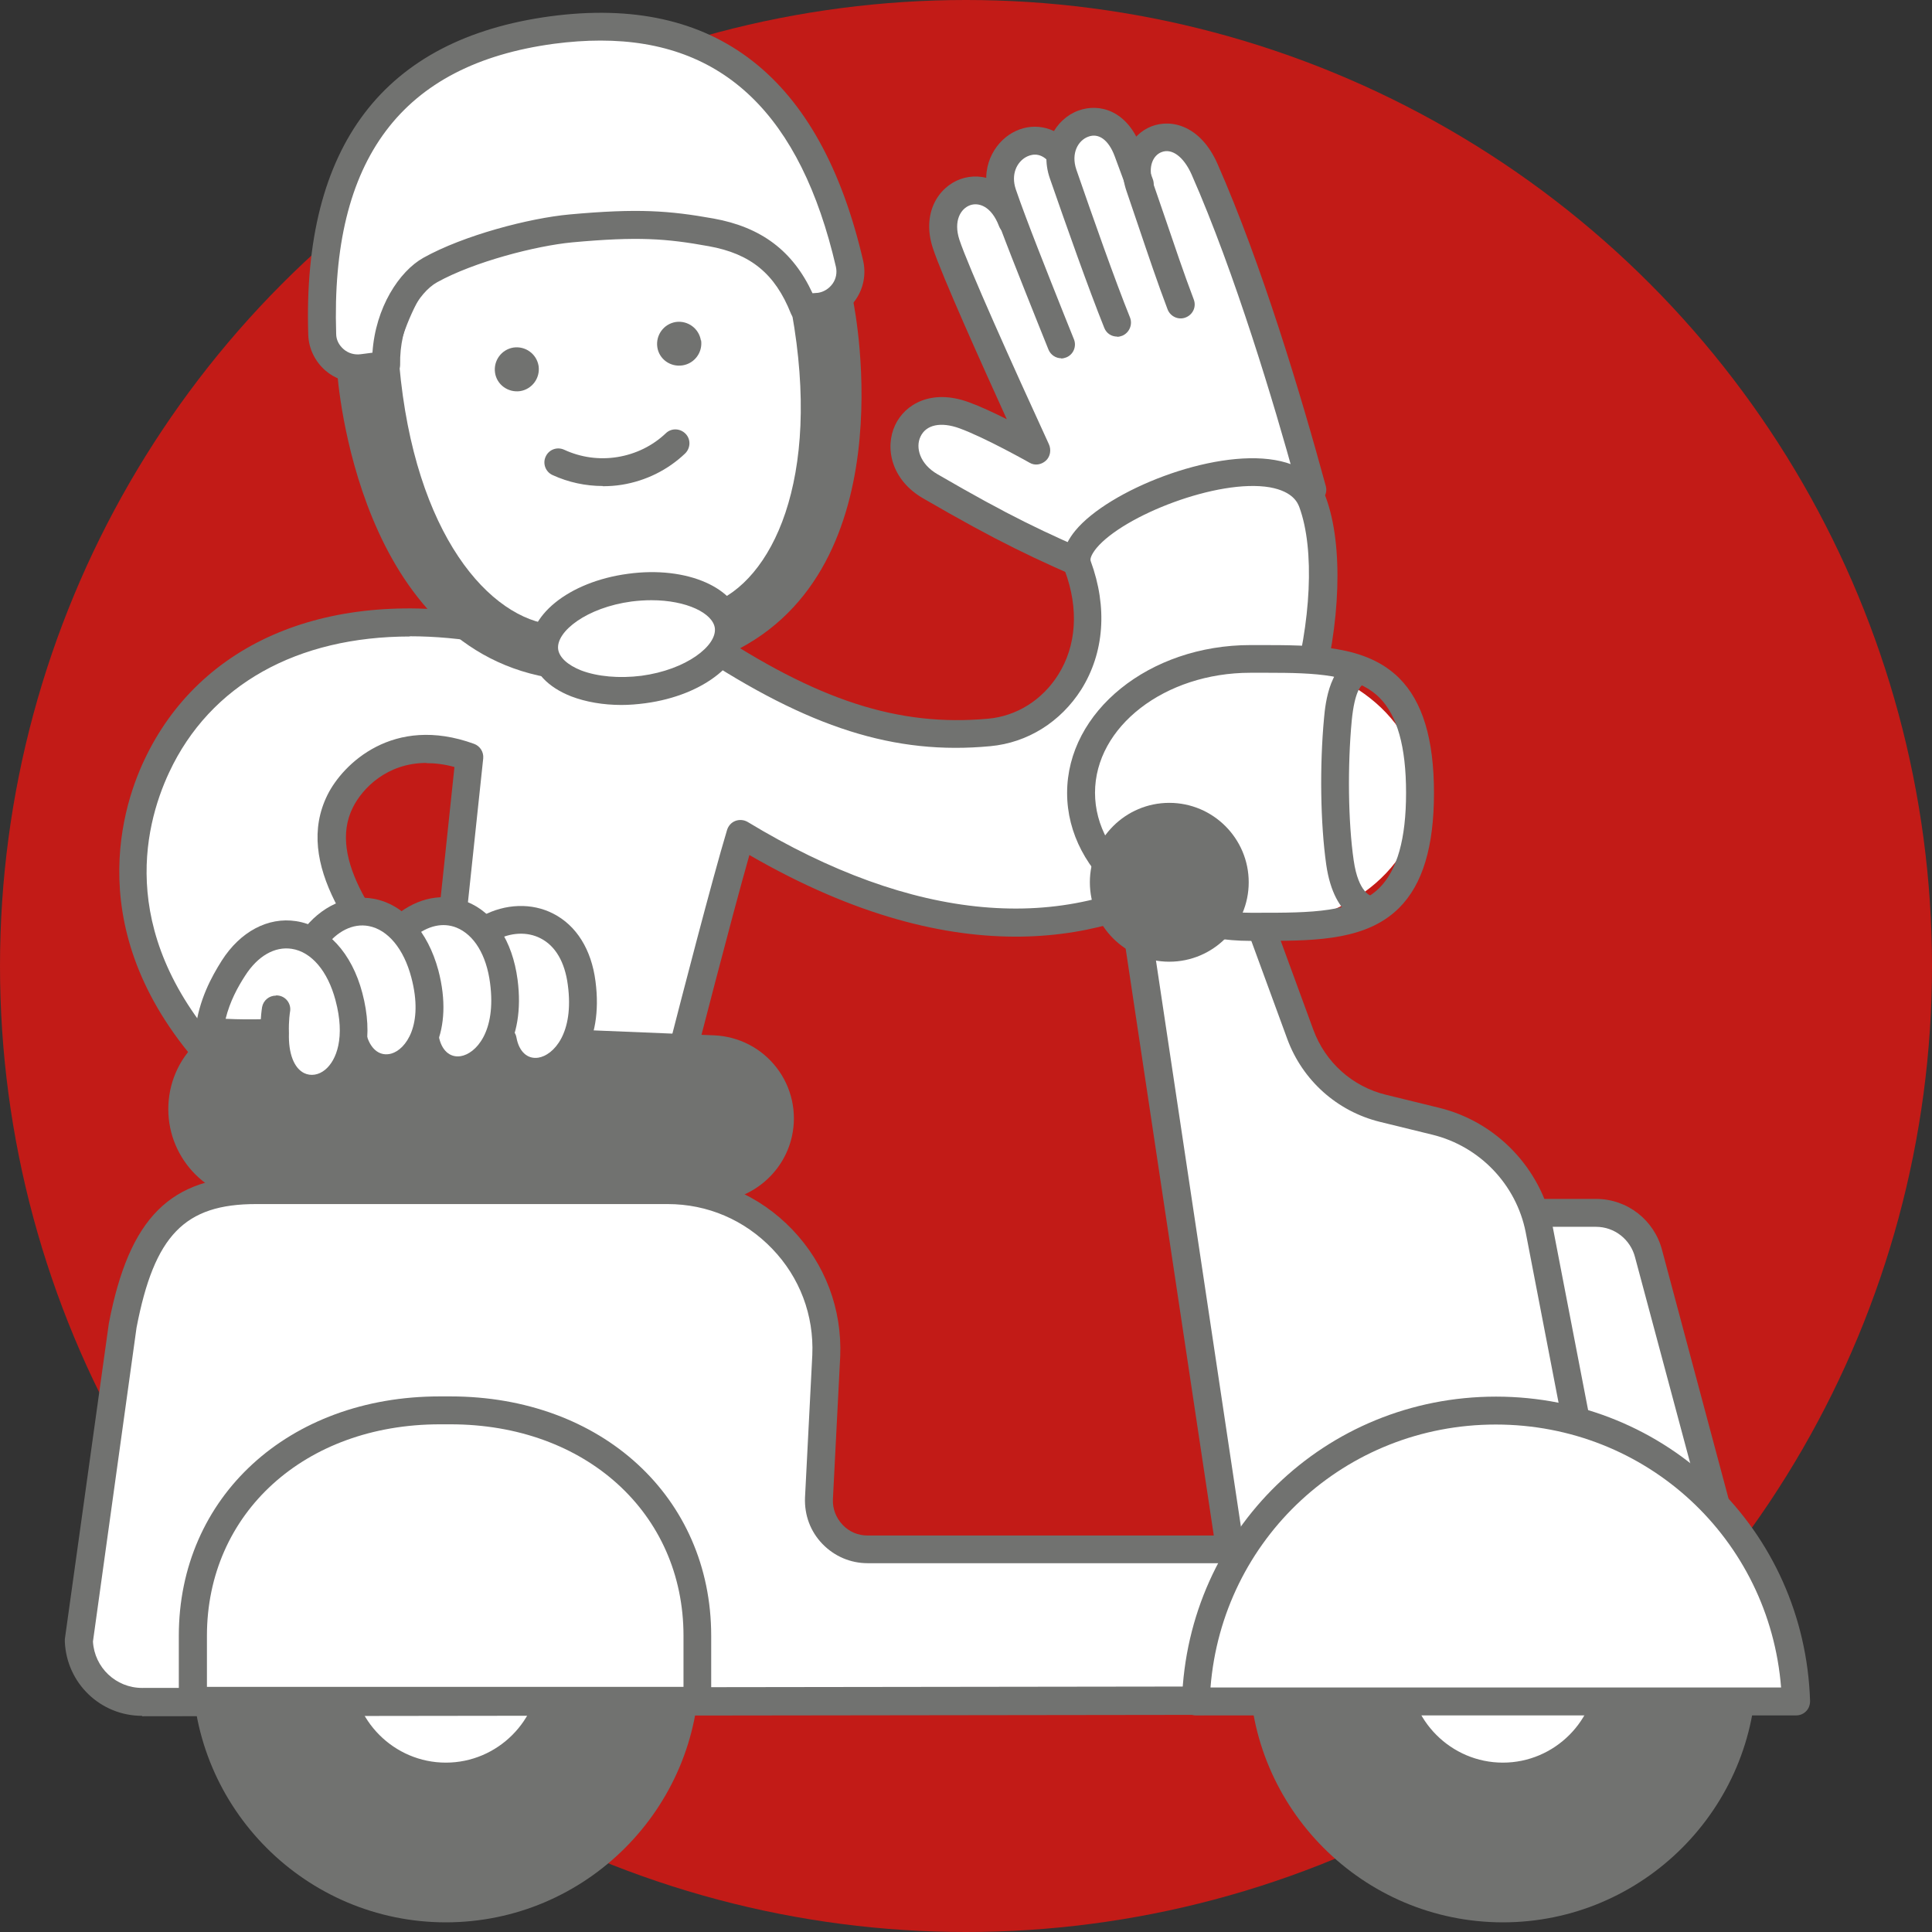 <?xml version="1.0" encoding="UTF-8"?><svg xmlns="http://www.w3.org/2000/svg" viewBox="0 0 90 90"><rect x="0" y="0" width="90" height="90" fill="#333333" stroke="none"/><defs><style>.cls-1{fill:#fff;}.cls-2{fill:#c21b17;}.cls-3{fill:#717270;}</style></defs><g id="Bollino"><circle class="cls-2" cx="45" cy="45" r="45"/></g><g id="Macchina"><g><g><path class="cls-1" d="M55.68,8.06c1.42,3.22,2.65,7.01,3.84,10.67,.41,1.27,.82,2.52,1.22,3.7l-9.36,3.78c-2.78-1.2-4.41-1.96-7.82-3.94-.94-.54-1.14-1.42-.87-2.01,.24-.52,.91-.92,2.07-.49,1.23,.45,3.29,1.62,3.31,1.63,.17,.1,.36,.03,.5-.1,.14-.13,.16-.38,.08-.56-.85-1.85-3.66-7.99-4.16-9.5-.33-1.01,.09-1.67,.62-1.86,.52-.18,1.22,.08,1.61,1.1,.02,.06,.06,.11,.1,.15,.53,1.4,1.21,3.11,1.76,4.47l.45,1.11c.09,.23,.35,.34,.58,.25,.04-.02,.08-.04,.11-.06,.15-.12,.22-.33,.14-.52l-.44-1.11c-.75-1.88-1.78-4.45-2.27-5.89-.28-.82,.07-1.47,.56-1.74,.44-.25,.9-.17,1.26,.21,0,.29,.03,.6,.14,.92,1.1,3.19,1.95,5.52,2.52,6.94,.09,.23,.35,.34,.58,.25,.04-.02,.07-.04,.1-.06,.15-.12,.22-.33,.14-.52-.56-1.38-1.43-3.77-2.51-6.89-.31-.89,.12-1.58,.67-1.79,.6-.22,1.17,.17,1.49,1.02l.26,.71c.05,.15,.11,.3,.16,.43,.03,.16,.07,.33,.13,.5l.54,1.59c.45,1.33,.92,2.71,1.37,3.91,.09,.23,.34,.35,.58,.26,.23-.08,.35-.34,.26-.58-.45-1.19-.92-2.56-1.36-3.88l-.51-1.51c0-.07,0-.14-.02-.22l-.07-.18c-.11-.67,.16-1.17,.57-1.33,.46-.18,1.17,.01,1.67,1.15Z"/><path class="cls-3" d="M49.44,16.69c-.26,0-.5-.16-.6-.41l-.47-1.17c-.79-1.98-1.78-4.44-2.27-5.88-.48-1.4,.21-2.56,1.05-3.04,.91-.52,1.99-.32,2.69,.49,.23,.27,.21,.68-.07,.92-.27,.23-.68,.21-.92-.07-.43-.49-.88-.31-1.06-.21-.41,.23-.71,.79-.47,1.5,.48,1.41,1.5,3.96,2.24,5.82l.47,1.17c.13,.33-.03,.71-.36,.84-.08,.03-.16,.05-.24,.05Z"/><path class="cls-3" d="M52.04,15.68c-.26,0-.5-.15-.6-.41-.72-1.79-1.77-4.76-2.53-6.95-.52-1.49,.27-2.79,1.33-3.17,.99-.36,2.26,.01,2.89,1.65l.57,1.54c.13,.33-.04,.71-.37,.84-.33,.13-.71-.03-.84-.37,0-.02-.21-.57-.37-1.01l-.2-.54c-.28-.74-.74-1.08-1.23-.89-.46,.17-.81,.76-.55,1.53,.75,2.17,1.79,5.13,2.5,6.89,.13,.33-.03,.71-.36,.85-.08,.03-.16,.05-.24,.05Z"/><path class="cls-3" d="M51.37,27.34c-.09,0-.18-.02-.26-.05-2.93-1.26-4.58-2.03-8.1-4.07-1.51-.87-1.8-2.38-1.31-3.42,.46-.98,1.7-1.7,3.44-1.06,.52,.19,1.17,.49,1.76,.79-1.15-2.53-3.03-6.71-3.44-7.96-.54-1.63,.25-2.86,1.29-3.23,.99-.35,2.35,.04,3,1.73,.13,.34-.04,.71-.37,.84-.34,.13-.71-.04-.84-.37-.36-.95-.96-1.12-1.35-.98-.44,.16-.78,.73-.5,1.6,.4,1.22,2.5,5.9,4.17,9.53,.12,.26,.07,.58-.14,.77-.21,.19-.51,.24-.75,.1-.02-.01-2.07-1.17-3.28-1.61-.86-.31-1.55-.17-1.81,.39-.24,.5-.04,1.27,.79,1.75,3.38,1.96,4.93,2.69,7.72,3.89l8.95-3.58c-.98-3.56-2.8-9.66-4.83-14.27-.37-.83-.92-1.24-1.41-1.04-.38,.15-.64,.67-.4,1.39l.55,1.6c.45,1.32,.91,2.69,1.36,3.87,.13,.34-.04,.71-.38,.84-.33,.13-.71-.04-.84-.38-.46-1.21-.92-2.58-1.37-3.91l-.54-1.59c-.51-1.47,.21-2.65,1.15-3.02,.98-.38,2.31,0,3.08,1.73,2.07,4.7,3.89,10.76,5.05,15.02,.09,.32-.08,.65-.39,.77l-9.74,3.89c-.08,.03-.16,.05-.24,.05Z"/></g><g><path class="cls-1" d="M50.21,26.38c1.51,4.11-.99,7.45-4.13,7.75-4.82,.45-8.86-1.27-13.47-4.35l-9.8-.44c-7.39-1.32-13.11,1.23-15.51,6.37-1.74,3.72-1.98,9.07,3.3,14.38l9.84-2.74c-2.92-3.31-6.12-6.95-4.59-10.02,.69-1.38,2.78-3.22,6.02-2.05l-1.4,13.19,11.26,.78s1.98-7.76,2.78-10.39c9.29,5.63,16.23,4.78,21,1.83s7.24-12.93,5.64-17.27c-1.34-3.64-11.82,.6-10.95,2.97Z"/><path class="cls-3" d="M10.6,50.73c-.17,0-.34-.07-.46-.19-6.45-6.48-4.55-12.73-3.43-15.11,2.6-5.56,8.66-8.08,16.22-6.73l9.72,.43c.12,0,.23,.04,.33,.11,5.1,3.4,8.87,4.62,13.05,4.24,1.33-.12,2.52-.87,3.26-2.04,.86-1.36,.97-3.08,.32-4.84h0c-.15-.41-.19-1.07,.49-1.89,1.55-1.87,6.34-3.79,9.29-3.28,1.53,.26,2.14,1.1,2.38,1.76,1.62,4.42-.47,14.68-5.91,18.04-4.11,2.55-11.06,4.32-20.95-1.4-.88,3.09-2.52,9.5-2.54,9.57-.08,.3-.37,.51-.67,.49l-11.26-.78c-.18-.01-.34-.1-.45-.23-.11-.13-.17-.31-.15-.49l.02-.21-9.08,2.53c-.06,.02-.12,.02-.17,.02Zm8.5-21.08c-5.25,0-9.31,2.24-11.22,6.33-1.22,2.61-2.44,7.79,2.91,13.37l8.47-2.36c-2.81-3.21-5.6-6.76-4-9.97,.71-1.42,3.05-3.74,6.82-2.37,.28,.1,.46,.38,.43,.68l-1.33,12.52,10.04,.7c.46-1.8,1.97-7.64,2.65-9.89,.06-.19,.2-.35,.39-.42,.19-.07,.4-.05,.57,.05,7.69,4.66,14.72,5.3,20.32,1.83,4.71-2.92,6.82-12.55,5.38-16.49-.07-.18-.27-.73-1.38-.93-2.41-.41-6.8,1.31-8.07,2.83-.21,.26-.32,.49-.27,.61,.79,2.15,.63,4.27-.44,5.98-.96,1.51-2.5,2.48-4.24,2.64-4.45,.42-8.44-.85-13.74-4.35l-9.62-.43c-1.28-.23-2.51-.34-3.68-.34Zm.77,5.89c-1.85,0-2.99,1.19-3.43,2.07-1.21,2.41,1.17,5.5,3.65,8.35l1.08-10.23c-.47-.13-.9-.18-1.31-.18Z"/></g><g><g><g><path class="cls-1" d="M69.07,56.51h5.29c1.16,0,2.17,.79,2.45,1.91l3.14,11.75-9.93,.07-.96-13.73Z"/><path class="cls-3" d="M70.02,70.89c-.34,0-.62-.26-.65-.61l-.96-13.73c-.01-.18,.05-.36,.17-.49,.12-.13,.29-.21,.48-.21h5.29c1.46,0,2.72,.99,3.08,2.4l3.14,11.74c.05,.19,.01,.4-.11,.56-.12,.16-.31,.25-.51,.26l-9.93,.07h0Zm-.26-13.73l.86,12.42,8.48-.06-2.93-10.94c-.21-.84-.96-1.43-1.82-1.43h-4.6Z"/></g><g><path class="cls-1" d="M57.69,74.74l-5.09-33.9,4.92-1,3.06,8.35c.63,1.72,2.07,3.01,3.85,3.44l2.45,.6c2.45,.6,4.33,2.56,4.82,5.04l2.28,11.8-16.29,5.67Z"/><path class="cls-3" d="M57.69,75.39c-.12,0-.23-.03-.34-.09-.17-.1-.28-.27-.31-.46l-5.09-33.9c-.05-.34,.17-.66,.51-.73l4.92-1c.32-.06,.63,.11,.74,.41l3.06,8.35c.56,1.52,1.82,2.65,3.39,3.03l2.45,.6c2.69,.65,4.77,2.83,5.31,5.54l2.28,11.81c.06,.32-.12,.63-.42,.74l-16.29,5.67c-.07,.02-.14,.04-.21,.04Zm-4.35-34.04l4.88,32.52,15.02-5.23-2.17-11.25c-.44-2.21-2.14-3.99-4.34-4.53l-2.45-.6c-1.99-.49-3.6-1.93-4.31-3.85l-2.87-7.83-3.77,.77Z"/></g><g><g><circle class="cls-1" cx="21.5" cy="78.46" r="8.61"/><path class="cls-3" d="M21.5,87.56c-5.02,0-9.11-4.08-9.11-9.11s4.08-9.11,9.11-9.11,9.11,4.08,9.11,9.11-4.08,9.11-9.11,9.11Zm0-17.21c-4.47,0-8.11,3.64-8.11,8.11s3.64,8.11,8.11,8.11,8.11-3.64,8.11-8.11-3.64-8.11-8.11-8.11Z"/></g><g><path class="cls-3" d="M20.77,66.42c-6.25,0-11.31,5.06-11.31,11.31s5.07,11.31,11.31,11.31,11.31-5.06,11.31-11.31-5.07-11.31-11.31-11.31m0,16.2c-2.7,0-4.88-2.19-4.88-4.88s2.19-4.88,4.88-4.88,4.88,2.19,4.88,4.88-2.19,4.88-4.88,4.88"/><path class="cls-3" d="M20.77,89.55c-6.51,0-11.81-5.3-11.81-11.81s5.3-11.81,11.81-11.81,11.81,5.3,11.81,11.81-5.3,11.81-11.81,11.81Zm0-22.63c-5.96,0-10.81,4.85-10.81,10.81s4.85,10.81,10.81,10.81,10.81-4.85,10.81-10.81-4.85-10.81-10.81-10.81Zm0,16.2c-2.97,0-5.38-2.42-5.38-5.38s2.42-5.38,5.38-5.38,5.38,2.42,5.38,5.38-2.42,5.38-5.38,5.38Zm0-9.77c-2.42,0-4.38,1.97-4.38,4.38s1.97,4.38,4.38,4.38,4.38-1.97,4.38-4.38-1.97-4.38-4.38-4.38Z"/></g></g><g><g><circle class="cls-1" cx="70.75" cy="78.46" r="8.61"/><path class="cls-3" d="M70.75,87.56c-5.02,0-9.11-4.08-9.11-9.11s4.08-9.11,9.11-9.11,9.11,4.08,9.11,9.11-4.08,9.11-9.11,9.11Zm0-17.21c-4.47,0-8.11,3.64-8.11,8.11s3.64,8.11,8.11,8.11,8.11-3.64,8.11-8.11-3.64-8.11-8.11-8.11Z"/></g><g><path class="cls-3" d="M70.01,66.42c-6.25,0-11.31,5.06-11.31,11.31s5.07,11.31,11.31,11.31,11.31-5.06,11.31-11.31-5.07-11.31-11.31-11.31m0,16.2c-2.7,0-4.88-2.19-4.88-4.88s2.19-4.88,4.88-4.88,4.88,2.19,4.88,4.88-2.19,4.88-4.88,4.88"/><path class="cls-3" d="M70.01,89.55c-6.51,0-11.81-5.3-11.81-11.81s5.3-11.81,11.81-11.81,11.81,5.3,11.81,11.81-5.3,11.81-11.81,11.81Zm0-22.63c-5.96,0-10.81,4.85-10.81,10.81s4.85,10.81,10.81,10.81,10.81-4.85,10.81-10.81-4.85-10.81-10.81-10.81Zm0,16.2c-2.97,0-5.38-2.42-5.38-5.38s2.42-5.38,5.38-5.38,5.38,2.42,5.38,5.38-2.42,5.38-5.38,5.38Zm0-9.77c-2.42,0-4.38,1.97-4.38,4.38s1.97,4.38,4.38,4.38,4.38-1.97,4.38-4.38-1.97-4.38-4.38-4.38Z"/></g></g><g><path class="cls-3" d="M36.26,52.79c.43-1.96-1.01-3.83-3.02-3.92l-20.95-.86c-2.08-.09-3.81,1.57-3.81,3.65s1.64,3.65,3.65,3.65h20.97c1.51,0,2.82-1.05,3.15-2.53Z"/><path class="cls-3" d="M33.11,55.97H12.14c-2.37,0-4.3-1.93-4.3-4.3,0-1.18,.47-2.29,1.33-3.11,.86-.82,1.97-1.25,3.16-1.19l20.94,.86c1.15,.05,2.21,.6,2.91,1.51,.7,.91,.96,2.08,.71,3.2h0c-.39,1.76-1.98,3.04-3.78,3.04Zm-20.97-7.31c-.78,0-1.51,.29-2.07,.83-.6,.57-.93,1.34-.93,2.17,0,1.66,1.35,3,3,3h20.97c1.2,0,2.26-.85,2.51-2.02h0c.16-.75,0-1.52-.48-2.13-.47-.6-1.17-.97-1.93-1l-20.95-.86s-.09,0-.13,0Zm24.12,4.13h0Z"/></g><g><g><path class="cls-1" d="M62.19,72.17h-21.77c-1.29,0-2.32-1.08-2.27-2.37l.34-6.65c.18-4.21-3.18-7.72-7.39-7.72H11.93c-3.66,0-5.33,1.73-6.21,6.29l-2.05,14.71c.06,1.58,1.36,2.84,2.95,2.84l53.38-.07,2.2-7.04Z"/><path class="cls-3" d="M6.62,79.93c-1.94,0-3.52-1.52-3.6-3.46,0-.04,0-.08,0-.11l2.05-14.71c.95-4.94,2.87-6.85,6.85-6.85H31.1c2.22,0,4.28,.88,5.81,2.48,1.53,1.6,2.32,3.7,2.23,5.91l-.34,6.65c-.02,.44,.14,.86,.45,1.19s.72,.5,1.17,.5h21.77c.21,0,.4,.1,.52,.27,.12,.17,.16,.38,.1,.58l-2.19,7.04c-.08,.27-.34,.46-.62,.46l-53.38,.07Zm-2.29-3.46c.07,1.21,1.07,2.16,2.29,2.16l52.9-.07,1.79-5.74h-20.89c-.8,0-1.55-.32-2.11-.9-.56-.58-.84-1.34-.81-2.15l.34-6.65c.08-1.85-.58-3.61-1.87-4.95s-3.01-2.08-4.87-2.08H11.93c-3.33,0-4.74,1.45-5.57,5.76l-2.03,14.62Z"/></g><g><path class="cls-1" d="M19.48,65.7h2.5c5.8,0,10.5,4.7,10.5,10.5v3.03H8.98v-3.03c0-5.8,4.7-10.5,10.5-10.5Z"/><path class="cls-3" d="M32.49,79.88H8.98c-.36,0-.65-.29-.65-.65v-3.03c0-6.46,5.11-11.15,12.15-11.15h.5c7.04,0,12.15,4.69,12.15,11.15v3.03c0,.36-.29,.65-.65,.65Zm-22.85-1.3H31.84v-2.38c0-5.71-4.56-9.85-10.85-9.85h-.5c-6.29,0-10.85,4.14-10.85,9.85v2.38Z"/></g><g><path class="cls-1" d="M83.66,79.26c-.23-7.52-6.4-13.55-13.98-13.55s-13.75,6.03-13.98,13.55h27.95Z"/><path class="cls-3" d="M83.66,79.91h-27.95c-.18,0-.34-.07-.47-.2-.12-.13-.19-.3-.18-.47,.25-7.95,6.67-14.18,14.63-14.18s14.38,6.23,14.63,14.18c0,.18-.06,.35-.18,.47-.12,.13-.29,.2-.47,.2Zm-27.27-1.3h26.58c-.55-6.92-6.27-12.25-13.29-12.25s-12.74,5.33-13.29,12.25Z"/></g></g></g><g><g><ellipse class="cls-1" cx="58.25" cy="36.94" rx="7.89" ry="6.24"/><path class="cls-3" d="M59.01,43.83c-.12,0-.25,0-.37,0h-.39c-4.71,0-8.54-3.09-8.54-6.89s3.83-6.89,8.54-6.89h.39c2.57,0,4.99,0,6.54,1.54,1.09,1.09,1.62,2.84,1.62,5.35s-.53,4.26-1.62,5.35c-1.47,1.47-3.74,1.54-6.17,1.54Zm.01-12.49h-.77c-3.99,0-7.24,2.51-7.24,5.59s3.25,5.59,7.24,5.59h.39c2.39,0,4.45,0,5.62-1.16,.83-.83,1.24-2.28,1.24-4.43s-.41-3.6-1.24-4.43c-1.11-1.1-3.01-1.16-5.24-1.16Z"/></g><path class="cls-3" d="M63.85,43.04h-.01c-.17,0-1.68-.11-2.06-2.77-.27-1.91-.31-4.59-.1-6.83,.06-.66,.26-2.68,1.69-2.83,.36-.04,.68,.22,.71,.58s-.22,.68-.58,.71c-.1,.01-.4,.33-.53,1.66-.2,2.11-.17,4.73,.09,6.52,.22,1.54,.83,1.66,.84,1.66,.36,0,.62,.3,.62,.66,0,.35-.32,.63-.67,.63Z"/></g><g><circle class="cls-3" cx="54.47" cy="41.1" r="3.05"/><path class="cls-3" d="M54.47,44.8c-2.04,0-3.7-1.66-3.7-3.7s1.66-3.7,3.7-3.7,3.7,1.66,3.7,3.7-1.66,3.7-3.7,3.7Zm0-6.1c-1.32,0-2.4,1.08-2.4,2.4s1.08,2.4,2.4,2.4,2.4-1.08,2.4-2.4-1.08-2.4-2.4-2.4Z"/></g></g><g><g><path class="cls-1" d="M15.41,49.91c-.32,.26-.69,.33-.99,.18-.26-.13-.46-.41-.57-.8,0-.08-.02-.15-.05-.22-.04-.22-.06-.47-.05-.75,.01-.35-.28-.64-.62-.66-.35-.01-.73-.22-.74,.13,0,.26-.73-.23-.71,0-.37,.24-.96,.2-1.07-.55-.09-2.12,.58-1.01,1.1-1.83,.57-.9,1.34-1.36,2.12-1.26,.02,0,.04,0,.06,0,.92,.14,1.68,1.04,2.05,2.41,.47,1.76,.03,2.88-.53,3.34Zm3.11-.86c-.51,.14-.95-.16-1.14-.8,0,0,0,0,0-.02,.03-.62,0-1.29-.19-2-.28-1.07-.79-1.93-1.43-2.51,.52-.51,1.13-.74,1.72-.63,.9,.17,1.64,1.07,1.99,2.4,.59,2.23-.26,3.37-.94,3.56Zm3.22,.11c-.51,.08-.9-.27-1.02-.91,.26-.83,.3-1.87-.03-3.1-.18-.69-.48-1.27-.83-1.77,.56-.35,1.15-.45,1.69-.24,.83,.33,1.4,1.27,1.57,2.6,.3,2.29-.69,3.31-1.38,3.42Zm3.43,.48c-.52,.08-.92-.28-1.03-.94-.01-.06-.04-.11-.06-.16,.33-.78,.48-1.77,.32-2.97-.1-.75-.33-1.39-.63-1.95,.47-.16,.95-.15,1.37,.07,.74,.38,1.26,1.3,1.42,2.53,.3,2.29-.69,3.31-1.38,3.42Z"/><path class="cls-1" d="M14.75,50.81c-.22,0-.43-.05-.63-.15-.43-.21-.74-.62-.91-1.2l-.07-.29c-.05-.27-.07-.57-.06-.88-.08,0-.16,0-.24-.01l-.12,.1c-.3,.21-.63,.12-.87,.05-.36,.17-.78,.18-1.12,.03-.24-.11-.66-.4-.77-1.12-.06-1.3,.09-2,1.03-2.19q.13-.03,.17-.09c.71-1.12,1.71-1.69,2.74-1.56,.41,.06,.78,.22,1.12,.45l-.23-.21,.49-.48c.68-.67,1.5-.96,2.3-.81,.5,.1,.97,.36,1.36,.75l.57-.36c.75-.47,1.55-.57,2.27-.29,.42,.17,.79,.45,1.1,.83l-.06-.11,.72-.25c.66-.23,1.31-.19,1.88,.1,.93,.48,1.58,1.58,1.77,3.02,.36,2.77-.95,3.99-1.93,4.15h0c-.88,.13-1.59-.46-1.77-1.47l-.11-.24c-.41,.76-1.02,1.14-1.54,1.22h0c-.87,.13-1.57-.44-1.76-1.43l-.02-.09c-.31,.79-.87,1.24-1.36,1.38h0c-.84,.24-1.6-.22-1.92-1.16v-.04c-.15,1.16-.72,1.74-.96,1.93h0c-.32,.26-.7,.4-1.07,.4Zm-.27-1.65c.07,.2,.15,.31,.22,.34,.07,.03,.18,0,.3-.1,.39-.32,.7-1.21,.31-2.67-.29-1.09-.87-1.83-1.52-1.93-.56-.07-1.1,.28-1.53,.96-.33,.51-.74,.61-.98,.66-.02,.11-.04,.34-.02,.79,0,0,0,.02,.01,.03h.01c.25-.22,.53-.19,.75-.12,0,0,0,0,0,0,.31-.25,.67-.18,.9-.14,.06,.01,.13,.03,.2,.03,.72,.04,1.27,.63,1.25,1.33,0,.2,0,.38,.03,.55,.03,.09,.05,.18,.07,.28Zm10.28-.61s0,.03,0,.04c.04,.2,.11,.44,.3,.41,.37-.06,1.08-.81,.84-2.69-.13-1-.53-1.76-1.07-2.03-.03-.02-.07-.03-.1-.04,.14,.41,.24,.82,.3,1.26,.15,1.13,.06,2.15-.27,3.06Zm-3.38-.28c.05,.15,.12,.27,.25,.25h0c.37-.06,1.09-.81,.84-2.69-.14-1.07-.58-1.84-1.17-2.08-.16-.06-.33-.08-.5-.05,.22,.42,.39,.84,.51,1.29,.31,1.19,.34,2.29,.07,3.28Zm-3.37-.14c.07,.18,.17,.33,.32,.29,.36-.1,.97-.94,.49-2.77-.28-1.07-.85-1.81-1.48-1.93-.23-.04-.44,0-.63,.09,.49,.62,.86,1.38,1.09,2.25,.17,.66,.25,1.34,.22,2.07Z"/></g><path class="cls-3" d="M14.53,51.37c-.32,0-.63-.07-.93-.22-.81-.4-1.31-1.25-1.42-2.38-.62,.01-1.62,.02-2.5-.08-.17-.02-.33-.11-.44-.24-.11-.14-.16-.31-.14-.48,.17-1.4,.75-2.46,1.23-3.22,.86-1.35,2.15-2.04,3.46-1.84,1.44,.22,2.6,1.48,3.09,3.35,.52,1.97,.18,3.68-.92,4.57-.43,.35-.95,.54-1.45,.54Zm-1.66-5s.08,0,.12,.01c.35,.06,.59,.4,.52,.76,0,0-.07,.39-.05,.99-.03,.95,.24,1.63,.71,1.86,.31,.15,.68,.09,.98-.16,.53-.44,.94-1.51,.48-3.23-.36-1.36-1.12-2.26-2.04-2.4-.79-.12-1.58,.33-2.17,1.25-.35,.54-.71,1.2-.91,2.01,.61,.03,1.23,.03,1.64,.02,.02-.34,.06-.56,.06-.57,.06-.31,.33-.53,.64-.53Z"/><path class="cls-3" d="M17.98,50.41c-.95,0-1.78-.65-2.12-1.74-.11-.34,.08-.71,.43-.81,.34-.1,.71,.08,.81,.43,.2,.63,.63,.93,1.13,.79,.67-.19,1.52-1.33,.93-3.55-.35-1.33-1.09-2.22-1.98-2.39-.73-.14-1.49,.23-2.07,1.03-.21,.29-.62,.35-.91,.14-.29-.21-.35-.62-.14-.91,.88-1.19,2.14-1.76,3.36-1.53,1.39,.26,2.51,1.51,3,3.33,.74,2.81-.36,4.71-1.83,5.13-.21,.06-.41,.09-.62,.09Z"/><path class="cls-3" d="M21.31,50.5c-1.07,0-1.93-.79-2.15-2.01-.06-.35,.17-.69,.53-.75,.35-.06,.69,.17,.75,.53,.12,.65,.51,1.01,1.02,.93,.69-.11,1.67-1.12,1.37-3.4-.17-1.32-.75-2.26-1.57-2.59-.63-.25-1.33-.09-1.98,.44-.28,.23-.69,.19-.92-.09-.23-.28-.19-.69,.09-.92,1.01-.83,2.21-1.06,3.28-.64,1.27,.5,2.14,1.82,2.38,3.63,.38,2.88-.95,4.62-2.46,4.86-.12,.02-.24,.03-.35,.03Z"/><path class="cls-3" d="M24.93,50.57c-1.07,0-1.93-.78-2.15-2.01-.06-.35,.17-.69,.53-.75,.36-.06,.69,.17,.75,.53,.12,.65,.51,1.01,1.02,.93,.69-.11,1.68-1.12,1.37-3.4-.14-1.06-.58-1.81-1.27-2.16-.62-.32-1.4-.28-2.1,.1-.32,.17-.71,.05-.88-.26-.17-.32-.05-.71,.26-.88,1.08-.58,2.32-.62,3.31-.11,1.08,.55,1.78,1.67,1.97,3.15,.38,2.88-.95,4.63-2.47,4.86-.12,.02-.24,.03-.35,.03Z"/></g><g><g><g><ellipse class="cls-1" cx="28.15" cy="19.42" rx="10.58" ry="11.36" transform="translate(-2.34 3.92) rotate(-7.65)"/><path class="cls-3" d="M28.32,31.42c-2.49,0-4.91-.88-6.93-2.54-2.39-1.96-3.95-4.79-4.37-7.96-.43-3.17,.33-6.31,2.12-8.83,1.8-2.54,4.44-4.16,7.42-4.56,6.14-.82,11.85,3.84,12.73,10.4h0c.88,6.56-3.4,12.57-9.54,13.4-.48,.06-.95,.1-1.42,.1Zm-.36-22.69c-.41,0-.82,.03-1.24,.08-2.62,.35-4.94,1.78-6.53,4.03-1.6,2.26-2.27,5.07-1.89,7.91,.38,2.84,1.77,5.38,3.91,7.13,2.13,1.74,4.74,2.51,7.36,2.16,5.43-.73,9.21-6.08,8.42-11.94-.73-5.4-5.1-9.37-10.04-9.37Z"/></g><g><g><path class="cls-3" d="M17.95,17.04c.77,8.64,4.65,12.44,7.8,12.71-.12,0-.06,.94,.26,1.22-8.82-1.22-9.66-13.79-9.66-13.79l1.61-.14Z"/><path class="cls-3" d="M26.01,31.62s-.06,0-.09,0c-9.24-1.27-10.19-13.86-10.22-14.39-.02-.35,.24-.66,.59-.69l1.61-.14c.35-.03,.67,.23,.7,.59,.71,7.96,4.24,11.86,7.21,12.12,.35,.03,.62,.34,.59,.7,0,.08-.02,.15-.05,.22,0,.16,.06,.41,.12,.49,.21,.19,.27,.49,.15,.75-.11,.23-.34,.37-.59,.37Zm-8.95-13.85c.2,1.59,.93,5.83,3.25,8.96-1.41-2.08-2.51-5.05-2.94-8.99l-.31,.03Z"/></g><g><path class="cls-3" d="M37.53,14.4c1.53,8.54-1.21,13.23-4.17,14.32,.11-.04,.3,.89,.07,1.24,8.19-3.5,5.68-15.85,5.68-15.85l-1.59,.29Z"/><path class="cls-3" d="M33.43,30.62c-.19,0-.37-.08-.5-.23-.18-.22-.2-.53-.05-.77,.02-.07,0-.32-.03-.48-.05-.06-.08-.12-.11-.19-.12-.34,.05-.7,.39-.83,2.8-1.03,5.17-5.73,3.75-13.59-.06-.35,.17-.69,.52-.75l1.59-.29c.35-.06,.68,.16,.75,.51,.11,.53,2.52,12.91-6.06,16.58-.08,.04-.17,.05-.26,.05Zm4.84-15.69c.63,3.96,.34,7.16-.5,9.54,1.46-3.66,1.04-8,.81-9.6l-.3,.06Z"/></g><g><path class="cls-1" d="M20.03,12.59c1.79-1,4.78-1.78,6.55-1.94,3.21-.29,4.57-.17,6.53,.19s3.45,1.33,4.31,3.53l.73-.06c.96-.13,1.63-1.06,1.41-2.01-1.67-7.23-5.66-11.99-13.86-10.89-8.26,1.11-10.95,6.67-10.7,14.18,.03,.98,.92,1.71,1.89,1.58l1.09-.14c-.05-2.08,.99-3.83,2.05-4.42Z"/><path class="cls-3" d="M16.67,17.82c-.54,0-1.08-.19-1.5-.55-.49-.42-.79-1.03-.81-1.67-.28-8.8,3.51-13.79,11.27-14.84,7.69-1.03,12.59,2.79,14.58,11.39,.14,.62,.02,1.28-.35,1.81-.37,.54-.96,.9-1.6,.98l-.76,.07c-.28,.03-.56-.14-.66-.41-.73-1.84-1.87-2.78-3.82-3.13-1.98-.36-3.31-.46-6.36-.18-1.7,.16-4.59,.91-6.3,1.86h0c-.86,.48-1.76,1.99-1.72,3.84,0,.33-.24,.62-.57,.66l-1.09,.14c-.1,.01-.2,.02-.3,.02ZM27.98,1.89c-.7,0-1.42,.05-2.18,.15-7.09,.96-10.4,5.37-10.14,13.51,0,.28,.13,.53,.35,.72,.22,.19,.51,.27,.8,.23l.54-.07c.14-2.11,1.25-3.79,2.37-4.42h0c1.88-1.05,4.94-1.85,6.81-2.02,3.18-.29,4.64-.18,6.71,.19,2.22,.4,3.7,1.51,4.61,3.48l.26-.02c.26-.04,.51-.19,.68-.43,.16-.23,.21-.51,.15-.78-1.64-7.07-5.23-10.54-10.96-10.54Zm-7.95,10.7h0Z"/></g><g><ellipse class="cls-1" cx="29.66" cy="29.75" rx="4.33" ry="2.39" transform="translate(-3.7 4.21) rotate(-7.65)"/><path class="cls-3" d="M28.95,32.84c-.85,0-1.66-.14-2.34-.4-1.1-.43-1.77-1.15-1.89-2.03-.23-1.69,1.76-3.31,4.53-3.68,2.76-.38,5.11,.66,5.34,2.35h0c.23,1.69-1.76,3.31-4.53,3.68-.38,.05-.75,.08-1.11,.08Zm1.4-4.88c-.3,0-.61,.02-.93,.06-2.09,.28-3.52,1.4-3.42,2.22,.05,.38,.44,.74,1.07,.99,.76,.29,1.78,.38,2.81,.25,2.09-.28,3.52-1.4,3.42-2.22-.09-.69-1.31-1.3-2.95-1.3Z"/></g></g></g><g><g><path class="cls-1" d="M26.02,21.53c.87,.4,1.86,.55,2.87,.39,1.01-.16,1.9-.63,2.59-1.28"/><path class="cls-3" d="M28.08,22.64c-.8,0-1.6-.17-2.34-.51-.33-.15-.47-.54-.32-.86,.15-.33,.53-.47,.86-.32,.78,.36,1.64,.48,2.49,.34,.85-.14,1.63-.52,2.25-1.11,.26-.25,.67-.23,.92,.03,.25,.26,.23,.67-.03,.92-.81,.77-1.83,1.27-2.93,1.45-.3,.05-.61,.07-.91,.07Z"/></g><g><path class="cls-3" d="M25.09,17.05c-.09-.56-.61-.94-1.17-.86-.56,.09-.94,.61-.86,1.17s.61,.94,1.17,.86c.56-.09,.94-.61,.86-1.17"/><path class="cls-3" d="M32.65,15.86c-.09-.56-.61-.94-1.17-.86-.56,.09-.94,.61-.86,1.17s.61,.94,1.18,.85c.56-.09,.94-.61,.86-1.17"/></g></g></g></g></g></svg>